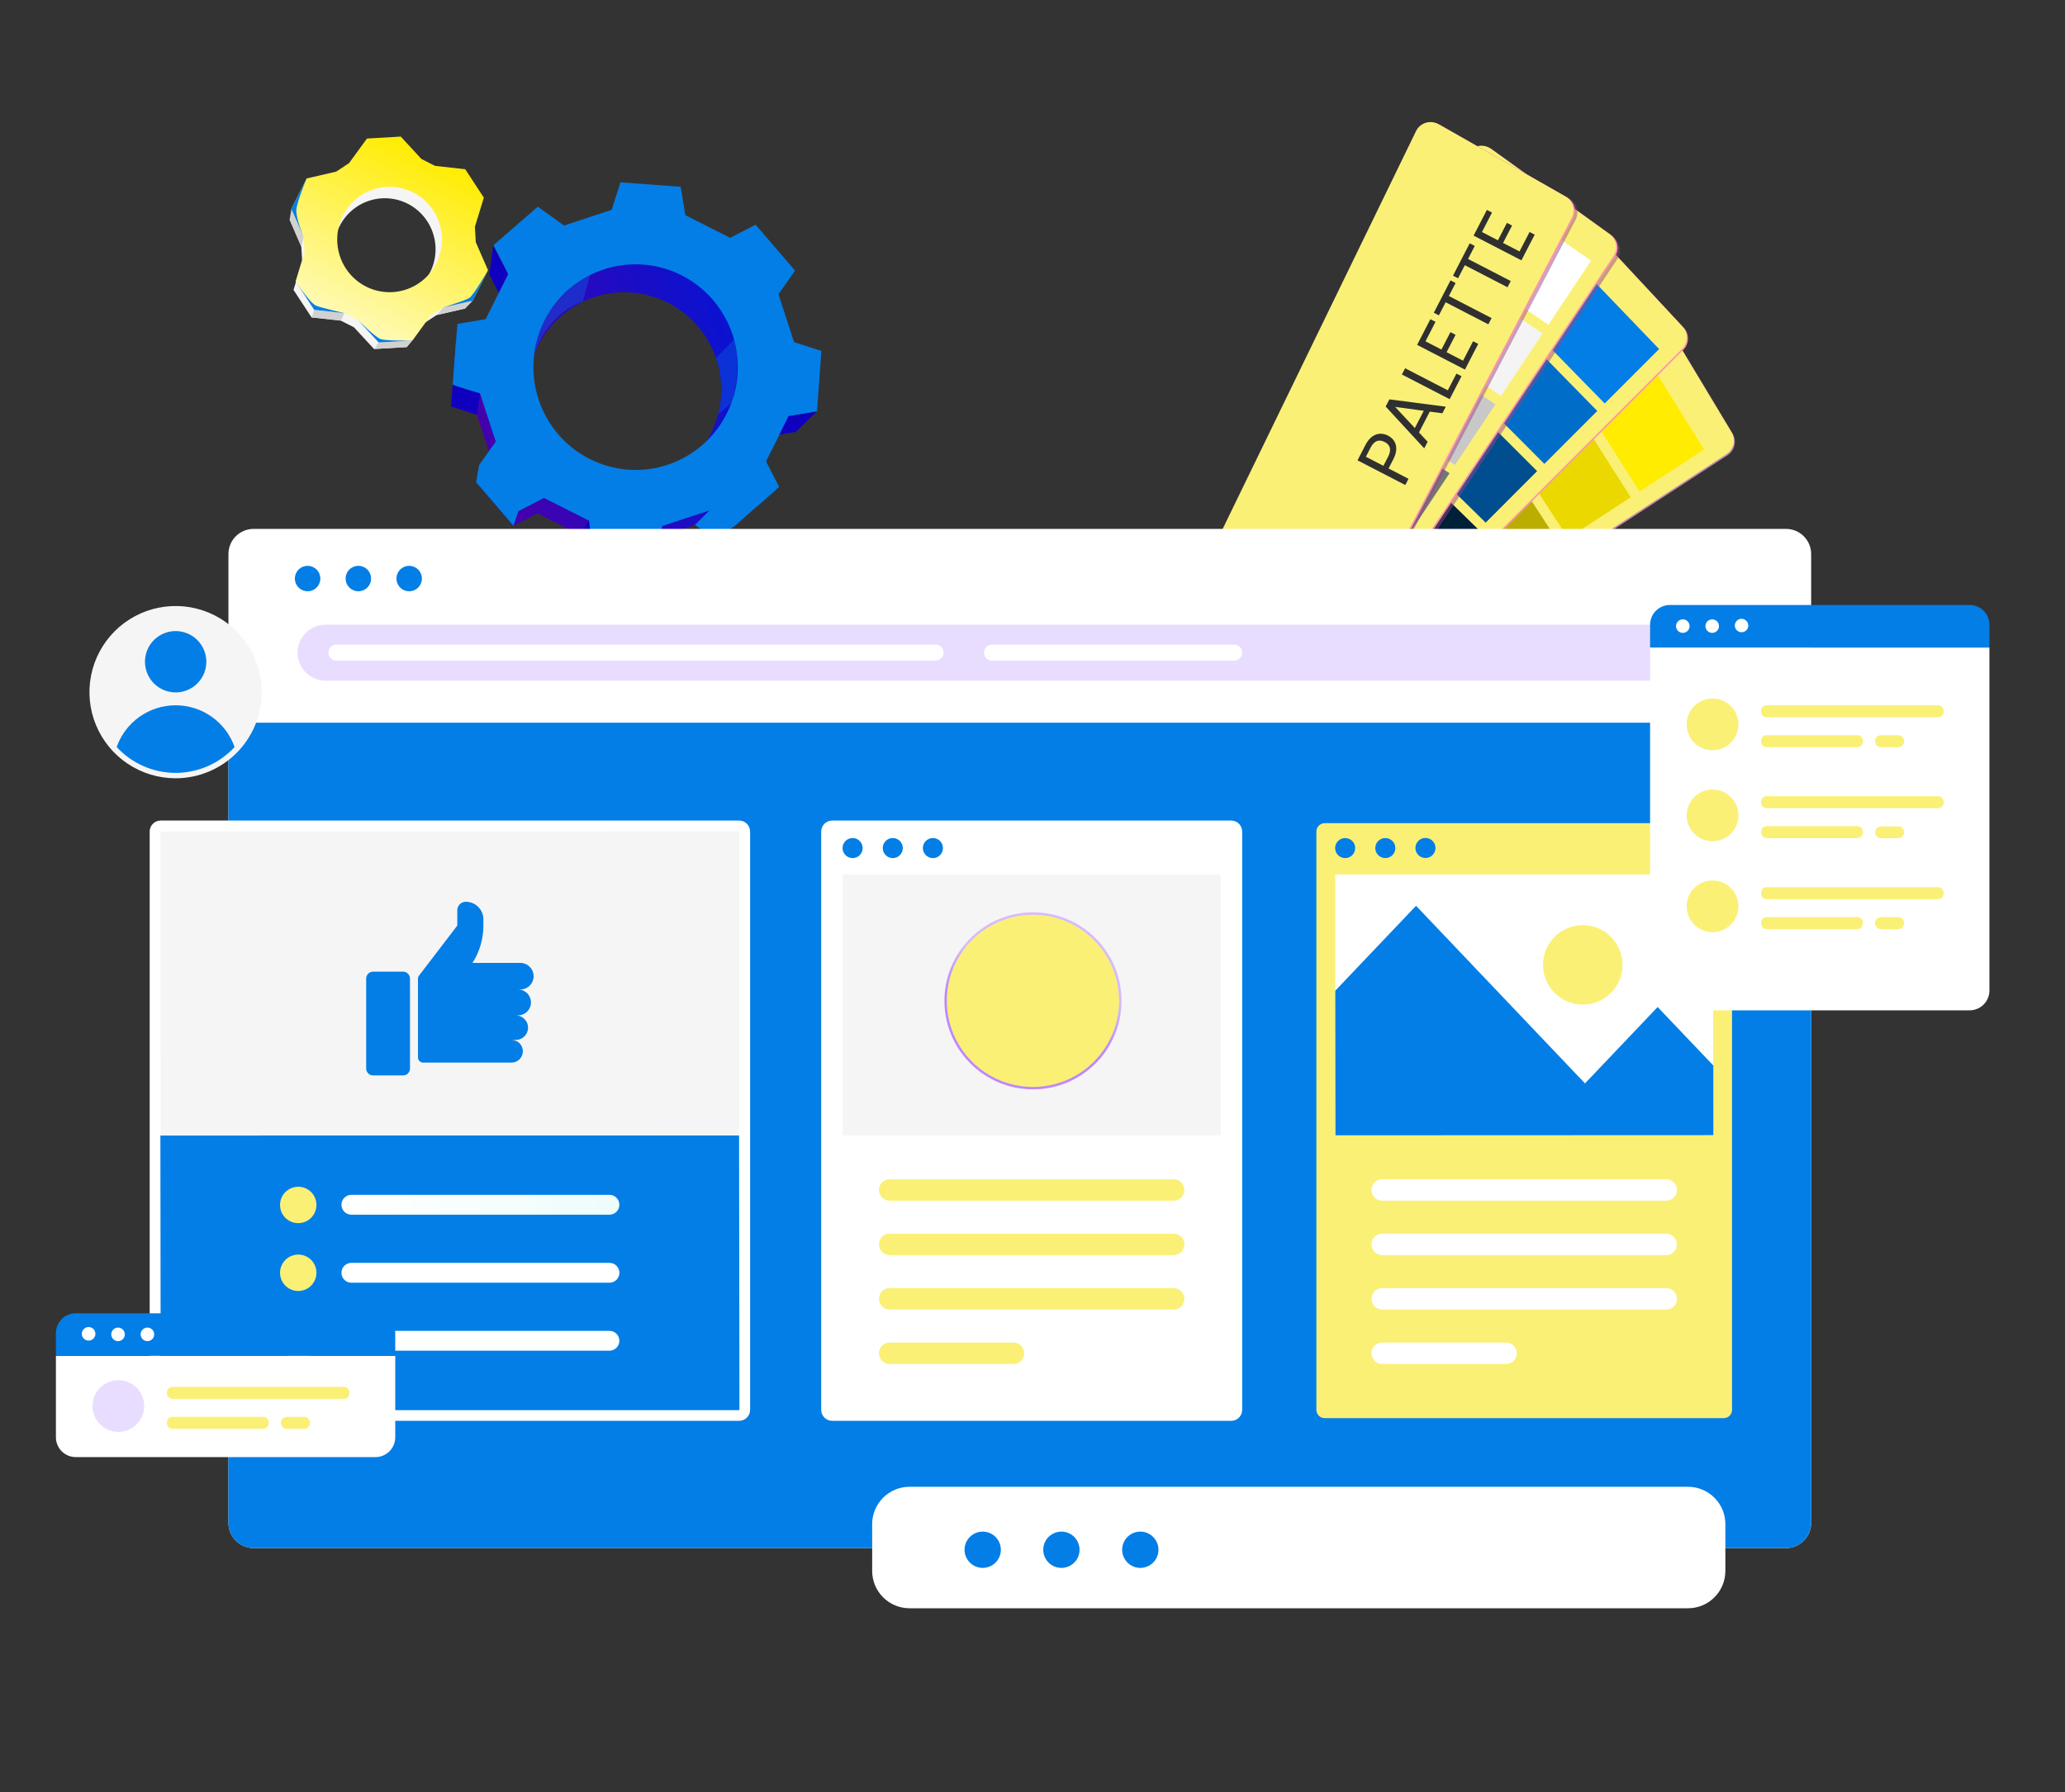 <svg width="303" height="263" viewBox="0 0 303 263" fill="none" xmlns="http://www.w3.org/2000/svg">
<rect x="0" y="0" width="303" height="263" fill="#333333" stroke="none"/>
<g clip-path="url(#clip0_59_2)">
<path fill-rule="evenodd" clip-rule="evenodd" d="M68.703 36.974L68.576 34.789L69.843 30.64L67.202 26.605L62.911 26.133L60.97 25.147L58.031 21.966L53.231 22.248L50.682 25.746L48.86 26.951L44.656 27.919L42.496 32.242L44.215 36.213L44.341 38.403L43.069 42.547L45.71 46.581L50 47.054L51.942 48.039L54.881 51.221L59.681 50.938L62.236 47.44L64.051 46.241L68.256 45.273L70.415 40.944L68.703 36.974ZM53.122 43.279C51.806 42.613 50.716 41.57 49.989 40.281C49.262 38.992 48.932 37.514 49.04 36.036C49.147 34.558 49.688 33.145 50.594 31.977C51.5 30.808 52.73 29.936 54.129 29.471C55.527 29.005 57.031 28.968 58.451 29.363C59.871 29.758 61.142 30.568 62.104 31.69C63.066 32.812 63.676 34.196 63.857 35.667C64.037 37.138 63.78 38.629 63.118 39.953C62.23 41.727 60.678 43.074 58.804 43.698C56.93 44.322 54.886 44.171 53.122 43.279Z" fill="#F5F5F5"/>
<path fill-rule="evenodd" clip-rule="evenodd" d="M69.814 35.55L69.682 33.291L70.994 29.009L68.267 24.836L63.839 24.346L61.835 23.331L58.804 20.046L53.844 20.335L51.209 23.948L49.336 25.187L44.994 26.19L42.76 30.651L44.553 34.755L44.684 37.008L43.373 41.296L46.099 45.469L50.527 45.959L52.532 46.973L55.562 50.258L60.523 49.97L63.158 46.356L65.037 45.117L69.373 44.114L71.607 39.654L69.814 35.55ZM53.729 42.068C52.369 41.385 51.241 40.31 50.488 38.981C49.734 37.652 49.39 36.128 49.497 34.602C49.605 33.076 50.16 31.616 51.092 30.408C52.024 29.199 53.292 28.296 54.734 27.812C56.177 27.328 57.73 27.286 59.196 27.69C60.663 28.094 61.977 28.927 62.973 30.083C63.969 31.239 64.602 32.666 64.792 34.184C64.982 35.702 64.72 37.242 64.04 38.61C63.128 40.444 61.53 41.839 59.596 42.487C57.663 43.136 55.552 42.985 53.729 42.068Z" fill="url(#paint0_linear_59_2)"/>
<path fill-rule="evenodd" clip-rule="evenodd" d="M42.496 32.23L42.76 30.651L44.553 34.755L44.232 36.201L42.496 32.23Z" fill="#D1D1D1"/>
<path fill-rule="evenodd" clip-rule="evenodd" d="M45.727 46.581L46.099 45.469L50.527 45.959L50.017 47.059L45.727 46.581Z" fill="#D1D1D1"/>
<path fill-rule="evenodd" clip-rule="evenodd" d="M68.273 45.273L69.379 44.114L65.037 45.117L64.069 46.241L68.273 45.273Z" fill="#D1D1D1"/>
<path fill-rule="evenodd" clip-rule="evenodd" d="M59.698 50.938L60.523 49.97L55.568 50.258L54.898 51.221L59.698 50.938Z" fill="#D1D1D1"/>
<g style="mix-blend-mode:soft-light">
<path fill-rule="evenodd" clip-rule="evenodd" d="M50.527 45.959C50.527 45.959 47.314 45.221 46.397 44.87C45.481 44.518 43.373 41.296 43.373 41.296L46.099 45.469L50.527 45.959Z" fill="#037EE6"/>
</g>
<g style="mix-blend-mode:soft-light">
<path fill-rule="evenodd" clip-rule="evenodd" d="M52.532 46.973L55.562 50.258L60.523 49.97C60.523 49.97 56.731 50.062 55.877 49.774C55.024 49.486 52.532 46.973 52.532 46.973Z" fill="#037EE6"/>
</g>
<g style="mix-blend-mode:soft-light">
<path fill-rule="evenodd" clip-rule="evenodd" d="M69.373 44.114L71.607 39.654C71.607 39.654 69.533 43.261 68.914 43.688C68.296 44.114 65.037 45.123 65.037 45.123L69.373 44.114Z" fill="#037EE6"/>
</g>
<g style="mix-blend-mode:soft-light">
<path fill-rule="evenodd" clip-rule="evenodd" d="M44.553 34.755L42.76 30.651L44.994 26.19C44.994 26.19 43.579 29.562 43.482 30.801C43.384 32.04 44.553 34.755 44.553 34.755Z" fill="#037EE6"/>
</g>
<path fill-rule="evenodd" clip-rule="evenodd" d="M112.872 64.021L116.79 63.364L117.403 54.944L113.623 53.722L111.434 47.059L113.726 43.809L108.244 37.417L104.704 39.244L98.477 36.092L97.824 32.144L89.456 31.527L88.241 35.337L81.619 37.538L77.971 34.916L71.801 40.276L73.852 44.31L70.719 50.581L66.801 51.238L66.182 59.658L69.968 60.88L72.157 67.543L69.865 70.793L75.347 77.185L78.881 75.358L85.114 78.51L85.767 82.453L94.135 83.069L95.35 79.266L101.989 77.041L105.219 79.346L111.572 73.831L109.733 70.309L112.872 64.021ZM85.234 69.963C82.724 68.692 80.645 66.701 79.26 64.242C77.875 61.782 77.246 58.964 77.453 56.145C77.66 53.325 78.693 50.631 80.421 48.402C82.15 46.173 84.497 44.511 87.165 43.624C89.832 42.737 92.702 42.666 95.41 43.42C98.118 44.175 100.542 45.72 102.378 47.861C104.213 50.001 105.376 52.642 105.719 55.447C106.063 58.253 105.572 61.099 104.309 63.624C103.47 65.3 102.312 66.795 100.899 68.021C99.487 69.247 97.848 70.181 96.077 70.77C94.305 71.359 92.436 71.591 90.576 71.452C88.715 71.314 86.9 70.808 85.234 69.963Z" fill="url(#paint1_linear_59_2)"/>
<path fill-rule="evenodd" clip-rule="evenodd" d="M115.736 61.088L119.878 60.396L120.525 51.509L116.515 50.212L114.224 43.181L116.664 39.723L110.873 32.98L107.138 34.904L100.562 31.579L99.875 27.412L91.042 26.761L89.753 30.795L82.765 33.1L78.916 30.334L72.403 35.988L74.562 40.23L71.257 46.846L67.122 47.538L66.44 56.477L70.45 57.774L72.741 64.805L70.301 68.263L76.086 75.006L79.821 73.081L86.397 76.407L87.084 80.574L95.923 81.225L97.206 77.191L104.194 74.885L107.631 77.341L114.316 71.462L112.402 67.704L115.736 61.088ZM86.523 67.358C83.874 66.017 81.679 63.916 80.217 61.319C78.755 58.724 78.09 55.75 78.308 52.774C78.525 49.798 79.615 46.954 81.439 44.601C83.262 42.248 85.739 40.492 88.554 39.555C91.37 38.617 94.398 38.541 97.257 39.336C100.116 40.131 102.676 41.76 104.614 44.019C106.552 46.277 107.781 49.063 108.146 52.024C108.511 54.986 107.995 57.989 106.663 60.655C105.779 62.427 104.556 64.006 103.065 65.302C101.575 66.598 99.844 67.585 97.974 68.207C96.103 68.83 94.129 69.076 92.164 68.93C90.199 68.784 88.282 68.25 86.523 67.358Z" fill="#037EE6"/>
<path fill-rule="evenodd" clip-rule="evenodd" d="M116.784 63.364L119.849 60.39L115.708 61.082L114.367 63.768L116.784 63.364Z" fill="#0F00C0"/>
<path fill-rule="evenodd" clip-rule="evenodd" d="M95.928 81.173L94.13 83.046L85.761 82.43L87.09 80.522L95.928 81.173Z" fill="#037EE6"/>
<path fill-rule="evenodd" clip-rule="evenodd" d="M76.092 74.955L75.341 77.162L69.86 70.77L70.306 68.211L76.092 74.955Z" fill="#037EE6"/>
<path fill-rule="evenodd" clip-rule="evenodd" d="M85.108 78.487L86.403 76.355L87.09 80.522L85.761 82.43L85.108 78.487Z" fill="#0F00C0"/>
<path fill-rule="evenodd" clip-rule="evenodd" d="M69.98 60.857L70.432 57.745L66.44 56.448L66.199 59.635L69.98 60.857Z" fill="#0F00C0"/>
<path fill-rule="evenodd" clip-rule="evenodd" d="M73.182 42.956L74.528 40.253L72.369 36.011L71.813 40.276L73.182 42.956Z" fill="#0F00C0"/>
<path fill-rule="evenodd" clip-rule="evenodd" d="M101.966 77.041L104.2 74.828L107.614 77.283L105.196 79.363L101.966 77.041Z" fill="#037EE6"/>
<g style="mix-blend-mode:multiply" opacity="0.3">
<path fill-rule="evenodd" clip-rule="evenodd" d="M105.048 52.546L107.717 49.826C107.717 49.826 109.046 53.618 107.31 59.197L105.357 60.834C106.133 58.109 106.024 55.205 105.048 52.546Z" fill="#037EE6"/>
</g>
<g style="mix-blend-mode:multiply" opacity="0.3">
<path fill-rule="evenodd" clip-rule="evenodd" d="M85.503 44.293L86.597 40.362C86.597 40.362 79.448 43.688 78.389 51.97C80.674 45.446 85.503 44.293 85.503 44.293Z" fill="#037EE6"/>
</g>
<g style="mix-blend-mode:soft-light">
<path fill-rule="evenodd" clip-rule="evenodd" d="M86.403 76.355C86.403 76.355 86.975 79.369 87.938 79.813C88.9 80.257 95.928 81.185 95.928 81.185L87.096 80.522L86.403 76.355Z" fill="#037EE6"/>
</g>
<g style="mix-blend-mode:soft-light">
<path fill-rule="evenodd" clip-rule="evenodd" d="M79.827 73.03L76.092 74.955L70.306 68.211C70.306 68.211 75.072 73.398 76.235 73.837C77.398 74.275 79.827 73.03 79.827 73.03Z" fill="#037EE6"/>
</g>
<g style="mix-blend-mode:soft-light">
<path fill-rule="evenodd" clip-rule="evenodd" d="M67.087 47.561L66.44 56.477L70.45 57.774C70.45 57.774 67.62 56.909 67.082 56.045C66.543 55.18 67.087 47.561 67.087 47.561Z" fill="#037EE6"/>
</g>
<g style="mix-blend-mode:soft-light">
<path fill-rule="evenodd" clip-rule="evenodd" d="M104.2 74.828L107.637 77.283L114.316 71.462C114.316 71.462 108.782 76.695 107.568 76.534C106.354 76.372 104.2 74.828 104.2 74.828Z" fill="#037EE6"/>
</g>
</g>
<path fill-rule="evenodd" clip-rule="evenodd" d="M239.793 44.525L173.456 90.059C173.197 90.239 172.977 90.469 172.809 90.735C172.64 91.001 172.527 91.298 172.475 91.608C172.422 91.919 172.433 92.237 172.506 92.543C172.578 92.85 172.711 93.138 172.897 93.393L184.447 109.145C184.802 109.632 185.331 109.964 185.924 110.072C186.517 110.18 187.129 110.055 187.633 109.724L253.487 66.812C253.998 66.478 254.359 65.959 254.495 65.364C254.632 64.769 254.533 64.144 254.219 63.621L243.157 45.226C242.989 44.952 242.767 44.714 242.503 44.529C242.24 44.343 241.942 44.214 241.627 44.148C241.312 44.083 240.986 44.082 240.671 44.147C240.356 44.212 240.057 44.34 239.793 44.525ZM177.485 93.621C177.249 93.777 176.972 93.859 176.689 93.856C176.407 93.854 176.131 93.768 175.897 93.609C175.663 93.45 175.482 93.226 175.376 92.963C175.27 92.701 175.245 92.414 175.302 92.137C175.36 91.86 175.499 91.607 175.701 91.409C175.903 91.211 176.159 91.078 176.437 91.025C176.714 90.973 177.002 91.005 177.262 91.116C177.521 91.227 177.743 91.413 177.897 91.65C178.101 91.966 178.173 92.351 178.096 92.72C178.019 93.089 177.799 93.413 177.485 93.621Z" fill="url(#paint2_linear_59_2)"/>
<path fill-rule="evenodd" clip-rule="evenodd" d="M239.646 44.347L173.308 89.882C173.05 90.061 172.83 90.291 172.661 90.557C172.493 90.824 172.38 91.121 172.328 91.431C172.276 91.742 172.287 92.06 172.361 92.367C172.434 92.673 172.568 92.961 172.755 93.215L184.299 108.967C184.655 109.453 185.184 109.785 185.776 109.893C186.369 110.002 186.98 109.88 187.485 109.552L253.34 66.639C253.852 66.306 254.214 65.787 254.35 65.192C254.487 64.597 254.387 63.972 254.072 63.448L243.01 45.054C242.842 44.779 242.62 44.541 242.357 44.355C242.094 44.169 241.796 44.039 241.481 43.973C241.165 43.907 240.84 43.906 240.524 43.97C240.209 44.035 239.91 44.163 239.646 44.347ZM177.338 93.444C177.101 93.598 176.824 93.678 176.542 93.675C176.26 93.672 175.985 93.585 175.752 93.425C175.519 93.266 175.338 93.041 175.233 92.778C175.128 92.516 175.103 92.229 175.162 91.953C175.22 91.677 175.359 91.424 175.561 91.226C175.762 91.029 176.018 90.896 176.296 90.844C176.573 90.792 176.86 90.823 177.12 90.934C177.379 91.045 177.6 91.231 177.755 91.467C177.96 91.785 178.032 92.171 177.954 92.541C177.876 92.912 177.654 93.236 177.338 93.444Z" fill="#FAF076"/>
<path fill-rule="evenodd" clip-rule="evenodd" d="M199.081 99.18L190.819 104.562L179.655 88.748L187.922 83.093L199.081 99.18Z" fill="#598800"/>
<path fill-rule="evenodd" clip-rule="evenodd" d="M208.736 92.89L200.25 98.418L189.091 82.295L197.582 76.482L208.736 92.89Z" fill="#5E9339"/>
<path fill-rule="evenodd" clip-rule="evenodd" d="M218.645 86.431L209.93 92.112L198.776 75.664L207.501 69.693L218.645 86.431Z" fill="#97B368"/>
<path fill-rule="evenodd" clip-rule="evenodd" d="M228.822 79.8L219.869 85.634L208.726 68.855L217.694 62.717L228.822 79.8Z" fill="#BCAE00"/>
<path fill-rule="evenodd" clip-rule="evenodd" d="M239.28 72.981L230.083 78.977L218.954 61.853L228.177 55.541L239.28 72.981Z" fill="#EAD800"/>
<path fill-rule="evenodd" clip-rule="evenodd" d="M250.037 65.974L240.576 72.137L229.473 54.652L238.96 48.163L250.037 65.974Z" fill="#FFEC00"/>
<path fill-rule="evenodd" clip-rule="evenodd" d="M228.98 32.366L173.496 90.644C173.281 90.874 173.114 91.145 173.005 91.44C172.896 91.736 172.847 92.05 172.86 92.364C172.874 92.679 172.95 92.988 173.085 93.273C173.219 93.558 173.409 93.813 173.644 94.023L188.202 107.057C188.652 107.458 189.238 107.672 189.841 107.655C190.444 107.638 191.017 107.391 191.444 106.965L246.988 51.355C247.421 50.923 247.668 50.34 247.679 49.73C247.689 49.119 247.462 48.528 247.044 48.082L232.42 32.376C232.2 32.14 231.934 31.952 231.639 31.823C231.343 31.694 231.025 31.627 230.702 31.625C230.38 31.625 230.061 31.69 229.764 31.817C229.468 31.944 229.201 32.131 228.98 32.366ZM178.166 93.291C177.966 93.489 177.711 93.623 177.435 93.677C177.158 93.73 176.872 93.701 176.612 93.592C176.353 93.484 176.131 93.301 175.975 93.066C175.819 92.832 175.735 92.557 175.735 92.275C175.735 91.993 175.819 91.718 175.975 91.484C176.131 91.249 176.353 91.066 176.612 90.958C176.872 90.849 177.158 90.82 177.435 90.873C177.711 90.927 177.966 91.061 178.166 91.259C178.301 91.391 178.409 91.549 178.483 91.723C178.557 91.897 178.595 92.084 178.596 92.273C178.597 92.462 178.561 92.649 178.488 92.824C178.416 92.999 178.31 93.158 178.176 93.291H178.166Z" fill="url(#paint3_linear_59_2)"/>
<path fill-rule="evenodd" clip-rule="evenodd" d="M228.797 32.208L173.319 90.496C173.103 90.725 172.935 90.995 172.825 91.29C172.715 91.585 172.665 91.899 172.678 92.213C172.692 92.528 172.768 92.836 172.902 93.121C173.036 93.406 173.226 93.66 173.461 93.87L188.024 106.904C188.472 107.307 189.058 107.523 189.661 107.506C190.263 107.489 190.836 107.241 191.261 106.813L246.811 51.212C247.241 50.779 247.487 50.195 247.497 49.585C247.508 48.974 247.282 48.383 246.867 47.935L232.237 32.208C232.017 31.973 231.75 31.785 231.454 31.657C231.159 31.529 230.84 31.463 230.517 31.463C230.195 31.463 229.876 31.529 229.58 31.657C229.284 31.785 229.018 31.973 228.797 32.208ZM177.983 93.133C177.783 93.33 177.53 93.462 177.254 93.515C176.979 93.567 176.695 93.537 176.436 93.429C176.178 93.32 175.958 93.138 175.803 92.905C175.648 92.671 175.565 92.397 175.565 92.117C175.565 91.837 175.648 91.563 175.803 91.33C175.958 91.097 176.178 90.914 176.436 90.806C176.695 90.697 176.979 90.667 177.254 90.72C177.53 90.772 177.783 90.905 177.983 91.101C178.121 91.233 178.23 91.391 178.305 91.566C178.381 91.741 178.42 91.93 178.421 92.12C178.422 92.311 178.384 92.499 178.311 92.675C178.238 92.851 178.13 93.01 177.994 93.144L177.983 93.133Z" fill="#FAF076"/>
<path fill-rule="evenodd" clip-rule="evenodd" d="M200.458 94.257L193.486 101.238L179.294 88.073L186.21 80.832L200.458 94.257Z" fill="#005D88"/>
<path fill-rule="evenodd" clip-rule="evenodd" d="M208.599 86.106L201.444 93.271L187.191 79.805L194.289 72.366L208.599 86.106Z" fill="#005AD9"/>
<path fill-rule="evenodd" clip-rule="evenodd" d="M216.957 77.742L209.61 85.1L195.29 71.314L202.592 63.672L216.957 77.742Z" fill="#001F39"/>
<path fill-rule="evenodd" clip-rule="evenodd" d="M225.545 69.144L217.994 76.705L203.619 62.594L211.119 54.733L225.545 69.144Z" fill="#004E8F"/>
<path fill-rule="evenodd" clip-rule="evenodd" d="M234.366 60.313L226.607 68.082L212.181 53.626L219.894 45.546L234.366 60.313Z" fill="#006DC9"/>
<path fill-rule="evenodd" clip-rule="evenodd" d="M243.442 51.228L235.459 59.216L220.982 44.409L228.914 36.096L243.442 51.228Z" fill="#037EE6"/>
<g style="mix-blend-mode:multiply" opacity="0.5">
<path fill-rule="evenodd" clip-rule="evenodd" d="M215.911 22.955L172.958 90.995C172.792 91.262 172.681 91.56 172.631 91.871C172.582 92.182 172.595 92.5 172.671 92.806C172.746 93.112 172.882 93.4 173.07 93.652C173.258 93.905 173.494 94.117 173.766 94.277L190.605 104.206C191.126 104.511 191.743 104.606 192.33 104.471C192.918 104.336 193.431 103.981 193.766 103.479L237.303 38.041C237.642 37.533 237.769 36.913 237.659 36.312C237.549 35.711 237.21 35.176 236.714 34.82L219.285 22.289C219.023 22.101 218.725 21.969 218.41 21.901C218.095 21.832 217.77 21.829 217.454 21.892C217.137 21.954 216.837 22.08 216.572 22.263C216.307 22.446 216.082 22.682 215.911 22.955ZM178.07 92.677C177.913 92.912 177.691 93.096 177.43 93.205C177.169 93.314 176.882 93.343 176.605 93.288C176.327 93.234 176.072 93.098 175.872 92.899C175.672 92.699 175.536 92.445 175.48 92.168C175.424 91.891 175.452 91.603 175.56 91.342C175.668 91.081 175.851 90.858 176.086 90.7C176.321 90.543 176.597 90.459 176.88 90.459C177.162 90.459 177.438 90.543 177.673 90.7C177.988 90.91 178.206 91.236 178.28 91.606C178.354 91.977 178.279 92.362 178.07 92.677Z" fill="#914881"/>
</g>
<path fill-rule="evenodd" clip-rule="evenodd" d="M215.565 22.599L172.617 90.644C172.45 90.911 172.338 91.208 172.288 91.519C172.238 91.831 172.251 92.148 172.326 92.454C172.401 92.76 172.536 93.048 172.724 93.301C172.912 93.554 173.149 93.766 173.42 93.926L190.26 103.855C190.78 104.16 191.397 104.255 191.985 104.12C192.572 103.985 193.086 103.63 193.42 103.129L236.958 37.685C237.296 37.178 237.423 36.558 237.313 35.958C237.203 35.358 236.864 34.824 236.368 34.469L218.939 21.938C218.678 21.75 218.38 21.617 218.066 21.549C217.751 21.48 217.425 21.476 217.109 21.538C216.793 21.6 216.493 21.726 216.227 21.909C215.962 22.091 215.736 22.326 215.565 22.599ZM177.734 92.32C177.578 92.556 177.355 92.74 177.095 92.849C176.834 92.957 176.547 92.987 176.269 92.932C175.992 92.877 175.737 92.742 175.537 92.543C175.337 92.343 175.2 92.089 175.145 91.812C175.089 91.535 175.117 91.247 175.225 90.986C175.333 90.725 175.516 90.501 175.75 90.344C175.985 90.187 176.261 90.103 176.544 90.103C176.827 90.103 177.103 90.187 177.338 90.344C177.652 90.554 177.87 90.88 177.945 91.25C178.019 91.621 177.943 92.006 177.734 92.32Z" fill="url(#paint4_linear_59_2)"/>
<path fill-rule="evenodd" clip-rule="evenodd" d="M215.362 22.492L172.409 90.532C172.243 90.799 172.132 91.097 172.082 91.409C172.033 91.72 172.047 92.037 172.122 92.343C172.197 92.649 172.333 92.937 172.521 93.189C172.709 93.442 172.946 93.655 173.217 93.814L190.052 103.738C190.571 104.045 191.189 104.14 191.777 104.005C192.365 103.87 192.878 103.514 193.212 103.012L236.749 37.574C237.089 37.067 237.218 36.447 237.109 35.847C237 35.247 236.661 34.712 236.165 34.357L218.736 21.827C218.474 21.639 218.177 21.506 217.862 21.438C217.547 21.37 217.221 21.366 216.905 21.429C216.589 21.491 216.289 21.618 216.023 21.801C215.758 21.984 215.533 22.219 215.362 22.492ZM177.516 92.214C177.36 92.449 177.137 92.633 176.876 92.742C176.615 92.851 176.328 92.88 176.051 92.825C175.773 92.771 175.519 92.635 175.318 92.436C175.118 92.237 174.982 91.982 174.926 91.705C174.87 91.428 174.898 91.141 175.006 90.879C175.114 90.618 175.297 90.395 175.532 90.238C175.767 90.081 176.043 89.996 176.326 89.996C176.608 89.996 176.884 90.08 177.119 90.237C177.434 90.447 177.652 90.773 177.726 91.144C177.8 91.514 177.725 91.899 177.516 92.214Z" fill="#FAF076"/>
<path fill-rule="evenodd" clip-rule="evenodd" d="M199.762 88.891L194.3 97.102L177.795 86.985L183.151 78.525L199.762 88.891Z" fill="#88005B"/>
<path fill-rule="evenodd" clip-rule="evenodd" d="M206.144 79.297L200.535 87.732L183.908 77.325L189.411 68.636L206.144 79.297Z" fill="#D9005B"/>
<path fill-rule="evenodd" clip-rule="evenodd" d="M212.694 69.454L206.932 78.113L190.189 67.412L195.844 58.479L212.694 69.454Z" fill="#767676"/>
<path fill-rule="evenodd" clip-rule="evenodd" d="M219.422 59.337L213.502 68.235L196.637 57.224L202.45 48.041L219.422 59.337Z" fill="#C8C8C8"/>
<path fill-rule="evenodd" clip-rule="evenodd" d="M226.338 48.946L220.255 58.087L203.268 46.751L209.244 37.31L226.338 48.946Z" fill="#F4F4F4"/>
<path fill-rule="evenodd" clip-rule="evenodd" d="M233.452 38.255L227.196 47.656L210.087 35.984L216.236 26.273L233.452 38.255Z" fill="white"/>
<g style="mix-blend-mode:multiply" opacity="0.5">
<path fill-rule="evenodd" clip-rule="evenodd" d="M208.324 19.504L173.161 91.904C173.024 92.188 172.946 92.496 172.929 92.81C172.913 93.125 172.96 93.439 173.067 93.736C173.174 94.032 173.339 94.304 173.552 94.535C173.766 94.767 174.023 94.954 174.309 95.085L191.738 102.986C192.285 103.231 192.905 103.259 193.471 103.063C194.037 102.868 194.508 102.464 194.787 101.935L231.18 32.264C231.464 31.724 231.526 31.094 231.353 30.509C231.18 29.924 230.787 29.428 230.255 29.128L211.612 18.488C211.331 18.329 211.021 18.229 210.701 18.194C210.381 18.16 210.056 18.191 209.748 18.286C209.44 18.381 209.155 18.538 208.91 18.748C208.665 18.957 208.466 19.215 208.324 19.504ZM178.41 93.037C178.279 93.287 178.077 93.493 177.83 93.629C177.582 93.765 177.3 93.824 177.018 93.799C176.737 93.774 176.469 93.666 176.249 93.489C176.029 93.312 175.866 93.074 175.782 92.804C175.697 92.535 175.694 92.246 175.774 91.975C175.853 91.704 176.011 91.463 176.228 91.282C176.444 91.1 176.71 90.987 176.991 90.957C177.272 90.927 177.555 90.98 177.805 91.111C178.141 91.287 178.393 91.588 178.506 91.949C178.62 92.31 178.585 92.701 178.41 93.037Z" fill="#914881"/>
</g>
<path fill-rule="evenodd" clip-rule="evenodd" d="M207.974 19.342L172.805 91.721C172.668 92.004 172.589 92.313 172.572 92.627C172.556 92.942 172.602 93.257 172.709 93.553C172.816 93.85 172.982 94.122 173.195 94.353C173.409 94.585 173.667 94.771 173.954 94.902L191.378 102.809C191.925 103.05 192.544 103.076 193.11 102.88C193.676 102.684 194.146 102.281 194.427 101.752L230.819 32.086C231.101 31.544 231.161 30.915 230.989 30.33C230.817 29.744 230.424 29.248 229.895 28.946L211.271 18.326C210.991 18.164 210.68 18.062 210.358 18.026C210.036 17.99 209.711 18.021 209.401 18.116C209.092 18.211 208.805 18.369 208.56 18.58C208.314 18.791 208.115 19.05 207.974 19.342ZM178.059 92.854C177.929 93.103 177.727 93.307 177.48 93.441C177.233 93.576 176.952 93.634 176.672 93.609C176.392 93.583 176.126 93.476 175.908 93.299C175.689 93.123 175.527 92.886 175.443 92.618C175.359 92.35 175.356 92.063 175.435 91.793C175.513 91.523 175.67 91.283 175.885 91.102C176.101 90.921 176.364 90.808 176.644 90.777C176.923 90.746 177.205 90.799 177.455 90.928C177.621 91.014 177.769 91.133 177.89 91.277C178.011 91.42 178.102 91.586 178.158 91.765C178.214 91.944 178.234 92.133 178.217 92.32C178.2 92.506 178.147 92.688 178.059 92.854Z" fill="url(#paint5_linear_59_2)"/>
<path fill-rule="evenodd" clip-rule="evenodd" d="M207.775 19.24L172.602 91.619C172.466 91.903 172.387 92.21 172.371 92.525C172.355 92.839 172.402 93.153 172.509 93.449C172.616 93.745 172.781 94.016 172.994 94.247C173.207 94.478 173.464 94.665 173.751 94.795L191.18 102.702C191.727 102.946 192.347 102.973 192.913 102.777C193.48 102.58 193.95 102.176 194.228 101.645L230.621 31.979C230.904 31.438 230.965 30.808 230.793 30.223C230.62 29.637 230.227 29.141 229.696 28.839L211.048 18.219C210.768 18.061 210.459 17.962 210.14 17.928C209.82 17.895 209.497 17.926 209.191 18.022C208.884 18.118 208.601 18.275 208.357 18.485C208.114 18.694 207.916 18.951 207.775 19.24ZM177.861 92.748C177.731 92.999 177.53 93.205 177.282 93.342C177.034 93.478 176.752 93.538 176.47 93.514C176.188 93.489 175.92 93.382 175.7 93.205C175.479 93.028 175.316 92.79 175.231 92.52C175.146 92.25 175.143 91.961 175.223 91.69C175.302 91.419 175.461 91.177 175.677 90.996C175.894 90.814 176.16 90.701 176.441 90.671C176.723 90.641 177.006 90.695 177.257 90.827C177.591 91.002 177.842 91.302 177.955 91.662C178.069 92.022 178.035 92.412 177.861 92.748Z" fill="#FAF076"/>
<path fill-rule="evenodd" clip-rule="evenodd" d="M174.416 90.954C174.192 91.385 174.1 91.874 174.154 92.357C174.207 92.841 174.402 93.297 174.715 93.67C175.027 94.042 175.444 94.314 175.911 94.45C176.377 94.586 176.874 94.58 177.338 94.434C177.802 94.287 178.212 94.007 178.516 93.628C178.821 93.248 179.006 92.787 179.048 92.303C179.091 91.818 178.988 91.332 178.755 90.906C178.521 90.479 178.166 90.132 177.734 89.907C177.448 89.757 177.135 89.665 176.813 89.637C176.49 89.608 176.166 89.644 175.858 89.741C175.549 89.838 175.263 89.995 175.016 90.204C174.768 90.412 174.565 90.667 174.416 90.954ZM177.734 92.676C177.617 92.895 177.437 93.074 177.218 93.191C176.998 93.308 176.749 93.357 176.502 93.332C176.255 93.307 176.021 93.209 175.829 93.051C175.638 92.892 175.497 92.681 175.426 92.443C175.355 92.205 175.356 91.951 175.429 91.714C175.502 91.476 175.644 91.266 175.837 91.109C176.029 90.952 176.264 90.856 176.512 90.833C176.759 90.81 177.008 90.861 177.226 90.979C177.517 91.138 177.734 91.406 177.829 91.724C177.924 92.041 177.89 92.384 177.734 92.676Z" fill="url(#paint6_linear_59_2)"/>
<path fill-rule="evenodd" clip-rule="evenodd" d="M175.331 91.431C175.201 91.682 175.148 91.966 175.179 92.246C175.21 92.527 175.324 92.792 175.506 93.008C175.688 93.224 175.929 93.381 176.201 93.46C176.472 93.539 176.76 93.535 177.029 93.45C177.299 93.365 177.536 93.202 177.713 92.981C177.889 92.761 177.997 92.493 178.021 92.212C178.045 91.93 177.986 91.648 177.85 91.401C177.714 91.153 177.507 90.952 177.257 90.822C177.09 90.735 176.908 90.682 176.721 90.666C176.535 90.65 176.346 90.671 176.167 90.728C175.989 90.784 175.823 90.875 175.679 90.996C175.536 91.117 175.417 91.265 175.331 91.431ZM177.734 92.676C177.617 92.895 177.437 93.074 177.218 93.191C176.998 93.308 176.749 93.357 176.502 93.332C176.255 93.306 176.021 93.209 175.829 93.05C175.638 92.892 175.497 92.681 175.426 92.443C175.355 92.205 175.356 91.951 175.429 91.714C175.502 91.476 175.644 91.266 175.837 91.109C176.029 90.952 176.264 90.856 176.512 90.833C176.759 90.81 177.008 90.861 177.226 90.979C177.517 91.138 177.734 91.406 177.829 91.723C177.924 92.041 177.89 92.383 177.734 92.676Z" fill="url(#paint7_linear_59_2)"/>
<path d="M202.99 68.366L200.416 67.036L201.112 65.688C201.653 64.642 202.364 64.45 203.179 64.871C203.963 65.276 204.227 65.973 203.687 67.019L202.99 68.366ZM203.662 63.935C202.516 63.343 201.211 63.649 200.358 65.299L199.189 67.561L206.198 71.183L206.671 70.269L203.744 68.756L204.441 67.409C205.34 65.669 204.728 64.486 203.662 63.935ZM211.64 60.654L212.139 59.689L203.866 58.611L203.32 59.667L208.979 65.803L209.478 64.837L208.21 63.469L209.79 60.412L211.64 60.654ZM208.911 60.289L207.601 62.823L204.716 59.726L208.911 60.289ZM205.701 54.962L212.71 58.585L214.451 55.216L213.706 54.831L212.438 57.285L206.174 54.047L205.701 54.962ZM209.883 46.846L207.934 50.616L214.953 54.244L216.902 50.473L216.148 50.084L214.672 52.939L212.258 51.692L213.578 49.138L212.824 48.748L211.504 51.302L209.161 50.091L210.637 47.235L209.883 46.846ZM211.129 46.283L212.122 44.363L218.387 47.6L218.86 46.685L212.595 43.447L213.582 41.537L212.838 41.152L210.385 45.899L211.129 46.283ZM213.941 40.843L214.934 38.922L221.199 42.16L221.671 41.245L215.407 38.007L216.394 36.097L215.65 35.712L213.197 40.458L213.941 40.843ZM218.171 30.81L216.222 34.581L223.241 38.208L225.19 34.437L224.436 34.048L222.96 36.903L220.547 35.656L221.867 33.102L221.112 32.712L219.792 35.266L217.449 34.055L218.925 31.199L218.171 30.81Z" fill="#303030"/>
<path d="M262.056 77.622H37.215C35.173 77.622 33.518 79.277 33.518 81.319V223.51C33.518 225.552 35.173 227.207 37.215 227.207H262.056C264.099 227.207 265.754 225.552 265.754 223.51V81.319C265.754 79.277 264.099 77.622 262.056 77.622Z" fill="white"/>
<path d="M33.51 106.063V223.509C33.51 223.996 33.606 224.477 33.792 224.926C33.979 225.375 34.252 225.783 34.596 226.127C34.94 226.47 35.349 226.742 35.798 226.928C36.248 227.113 36.729 227.208 37.215 227.207H262.049C263.03 227.207 263.971 226.818 264.666 226.124C265.361 225.431 265.752 224.491 265.754 223.509V106.063H33.51Z" fill="#037EE6"/>
<path d="M254.145 206.913V122.037C254.145 121.362 253.598 120.815 252.923 120.815H194.378C193.703 120.815 193.155 121.362 193.155 122.037V206.913C193.155 207.588 193.703 208.135 194.378 208.135H252.923C253.598 208.135 254.145 207.588 254.145 206.913Z" fill="#FAF076"/>
<path d="M244.488 176.224H202.821C202.402 176.224 202 176.058 201.704 175.762C201.408 175.465 201.241 175.064 201.241 174.645C201.243 174.227 201.411 173.828 201.707 173.533C202.003 173.239 202.403 173.073 202.821 173.073H244.488C244.905 173.073 245.304 173.239 245.599 173.534C245.894 173.828 246.059 174.228 246.059 174.645C246.059 175.062 245.894 175.463 245.599 175.759C245.305 176.055 244.905 176.222 244.488 176.224Z" fill="white"/>
<path d="M220.982 200.186H202.821C202.403 200.186 202.003 200.021 201.707 199.726C201.411 199.432 201.243 199.032 201.241 198.614C201.241 198.407 201.282 198.202 201.362 198.011C201.441 197.82 201.558 197.646 201.704 197.5C201.851 197.354 202.025 197.239 202.217 197.16C202.408 197.082 202.614 197.042 202.821 197.043H220.982C221.188 197.042 221.393 197.082 221.584 197.16C221.775 197.239 221.949 197.355 222.095 197.501C222.241 197.647 222.357 197.821 222.436 198.012C222.514 198.203 222.554 198.408 222.553 198.614C222.553 199.031 222.388 199.431 222.093 199.726C221.798 200.02 221.398 200.186 220.982 200.186Z" fill="white"/>
<path d="M244.488 184.211H202.821C202.403 184.211 202.003 184.046 201.707 183.752C201.411 183.457 201.243 183.057 201.241 182.64C201.241 182.221 201.408 181.819 201.704 181.523C202 181.227 202.402 181.061 202.821 181.061H244.488C244.905 181.063 245.305 181.23 245.599 181.526C245.894 181.822 246.059 182.222 246.059 182.64C246.059 183.057 245.894 183.456 245.599 183.751C245.304 184.046 244.905 184.211 244.488 184.211Z" fill="white"/>
<path d="M244.488 192.199H202.821C202.403 192.199 202.003 192.033 201.707 191.739C201.411 191.444 201.243 191.045 201.241 190.627C201.241 190.208 201.408 189.807 201.704 189.51C202 189.214 202.402 189.048 202.821 189.048H244.488C244.905 189.05 245.305 189.217 245.599 189.513C245.894 189.809 246.059 190.21 246.059 190.627C246.059 191.044 245.894 191.444 245.599 191.738C245.304 192.033 244.905 192.199 244.488 192.199Z" fill="white"/>
<path d="M197.377 125.94C198.19 125.94 198.85 125.28 198.85 124.467C198.85 123.653 198.19 122.994 197.377 122.994C196.563 122.994 195.904 123.653 195.904 124.467C195.904 125.28 196.563 125.94 197.377 125.94Z" fill="#037EE6"/>
<path d="M203.269 125.94C204.082 125.94 204.741 125.28 204.741 124.467C204.741 123.653 204.082 122.994 203.269 122.994C202.455 122.994 201.796 123.653 201.796 124.467C201.796 125.28 202.455 125.94 203.269 125.94Z" fill="#037EE6"/>
<path d="M210.633 124.452C210.633 124.743 210.547 125.028 210.385 125.27C210.223 125.512 209.993 125.701 209.724 125.812C209.455 125.924 209.159 125.953 208.873 125.896C208.587 125.839 208.325 125.699 208.119 125.493C207.913 125.287 207.773 125.025 207.716 124.739C207.659 124.453 207.688 124.157 207.8 123.888C207.911 123.619 208.1 123.389 208.342 123.227C208.584 123.065 208.869 122.979 209.16 122.979C209.551 122.979 209.926 123.134 210.202 123.41C210.478 123.686 210.633 124.061 210.633 124.452Z" fill="#037EE6"/>
<path d="M251.382 128.347H195.927V166.62H251.382V128.347Z" fill="white"/>
<path d="M232.568 159.005L231.657 158.048L207.778 132.94L195.927 145.399L195.95 166.628L251.404 166.605L251.397 156.378L243.227 147.798L232.568 159.005Z" fill="#037EE6"/>
<path d="M232.241 147.441C235.462 147.441 238.072 144.831 238.072 141.61C238.072 138.39 235.462 135.78 232.241 135.78C229.021 135.78 226.41 138.39 226.41 141.61C226.41 144.831 229.021 147.441 232.241 147.441Z" fill="#FAF076"/>
<path d="M251.511 99.898C253.779 99.898 255.618 98.059 255.618 95.791C255.618 93.522 253.779 91.683 251.511 91.683L47.761 91.683C45.493 91.683 43.654 93.522 43.654 95.791C43.654 98.059 45.493 99.898 47.761 99.898L251.511 99.898Z" fill="#E9DDFF"/>
<path d="M47.002 84.91C47.002 85.28 46.892 85.641 46.687 85.948C46.482 86.255 46.19 86.495 45.849 86.636C45.508 86.777 45.132 86.814 44.77 86.742C44.407 86.67 44.075 86.492 43.813 86.231C43.552 85.97 43.374 85.637 43.302 85.275C43.23 84.912 43.267 84.537 43.409 84.196C43.55 83.854 43.789 83.563 44.097 83.358C44.404 83.152 44.765 83.043 45.134 83.043C45.63 83.043 46.105 83.24 46.455 83.59C46.805 83.94 47.002 84.415 47.002 84.91Z" fill="#037EE6"/>
<path d="M54.45 84.91C54.45 85.28 54.34 85.641 54.135 85.948C53.93 86.255 53.638 86.495 53.297 86.636C52.956 86.777 52.58 86.814 52.218 86.742C51.856 86.67 51.523 86.492 51.262 86.231C51 85.97 50.822 85.637 50.751 85.275C50.678 84.912 50.715 84.537 50.857 84.196C50.998 83.854 51.237 83.563 51.545 83.358C51.852 83.152 52.213 83.043 52.582 83.043C53.078 83.043 53.553 83.24 53.903 83.59C54.253 83.94 54.45 84.415 54.45 84.91Z" fill="#037EE6"/>
<path d="M61.906 84.91C61.906 85.28 61.796 85.641 61.591 85.948C61.386 86.255 61.094 86.495 60.753 86.636C60.411 86.777 60.036 86.814 59.674 86.742C59.311 86.67 58.978 86.492 58.717 86.231C58.456 85.97 58.278 85.637 58.206 85.275C58.134 84.912 58.171 84.537 58.312 84.196C58.454 83.854 58.693 83.563 59 83.358C59.307 83.152 59.669 83.043 60.038 83.043C60.533 83.043 61.008 83.24 61.359 83.59C61.709 83.94 61.906 84.415 61.906 84.91Z" fill="#037EE6"/>
<path d="M137.283 96.952H49.348C49.194 96.952 49.042 96.922 48.901 96.863C48.759 96.804 48.63 96.718 48.521 96.609C48.413 96.501 48.327 96.372 48.268 96.23C48.209 96.088 48.179 95.936 48.179 95.783C48.179 95.629 48.209 95.477 48.268 95.335C48.327 95.194 48.413 95.065 48.521 94.956C48.63 94.847 48.759 94.761 48.901 94.703C49.042 94.644 49.194 94.614 49.348 94.614H137.283C137.593 94.614 137.891 94.737 138.11 94.956C138.329 95.175 138.452 95.473 138.452 95.783C138.452 96.093 138.329 96.39 138.11 96.609C137.891 96.829 137.593 96.952 137.283 96.952Z" fill="white"/>
<path d="M181.091 96.952H145.551C145.241 96.952 144.944 96.829 144.724 96.609C144.505 96.39 144.382 96.093 144.382 95.783C144.382 95.473 144.505 95.175 144.724 94.956C144.944 94.737 145.241 94.614 145.551 94.614H181.091C181.401 94.614 181.699 94.737 181.918 94.956C182.137 95.175 182.26 95.473 182.26 95.783C182.26 96.093 182.137 96.39 181.918 96.609C181.699 96.829 181.401 96.952 181.091 96.952Z" fill="white"/>
<path d="M108.447 120.427H23.579C22.686 120.427 21.962 121.152 21.962 122.045V206.912C21.962 207.806 22.686 208.53 23.579 208.53H108.447C109.34 208.53 110.064 207.806 110.064 206.912V122.045C110.064 121.152 109.34 120.427 108.447 120.427Z" fill="white"/>
<path d="M23.579 206.958L23.534 166.658L108.447 166.635L108.5 206.935L108.447 206.958H23.579Z" fill="#037EE6"/>
<path d="M23.534 122.045L23.579 166.628H108.447V121.992L23.534 122.045Z" fill="#F5F5F5"/>
<path d="M78.298 143.273C78.298 142.756 78.092 142.26 77.726 141.894C77.36 141.528 76.864 141.322 76.347 141.322H69.324C70.37 139.699 70.926 137.809 70.926 135.878V134.922C70.926 134.239 70.654 133.584 70.172 133.102C69.689 132.619 69.034 132.348 68.352 132.348C68.025 132.346 67.711 132.472 67.477 132.699C67.243 132.926 67.107 133.236 67.099 133.563V135.84L61.481 143.19C61.38 143.323 61.327 143.486 61.329 143.653V155.193C61.329 155.395 61.409 155.588 61.551 155.73C61.694 155.873 61.887 155.953 62.088 155.953H75.056C75.497 155.953 75.92 155.777 76.232 155.466C76.543 155.154 76.719 154.731 76.719 154.29C76.719 153.849 76.543 153.426 76.232 153.114C75.92 152.802 75.497 152.627 75.056 152.627H75.678C76.156 152.627 76.615 152.438 76.954 152.101C77.292 151.763 77.483 151.306 77.485 150.828C77.485 150.349 77.295 149.889 76.956 149.55C76.617 149.211 76.158 149.021 75.678 149.021H76.013C76.516 149.021 76.999 148.821 77.355 148.465C77.711 148.109 77.911 147.626 77.911 147.123C77.911 146.619 77.711 146.137 77.355 145.781C76.999 145.425 76.516 145.225 76.013 145.225H76.339C76.596 145.226 76.85 145.176 77.088 145.078C77.326 144.981 77.542 144.837 77.724 144.656C77.906 144.475 78.05 144.259 78.148 144.022C78.247 143.785 78.298 143.53 78.298 143.273Z" fill="#037EE6"/>
<path d="M59.142 142.605H54.746C54.184 142.605 53.729 143.061 53.729 143.623V156.818C53.729 157.38 54.184 157.836 54.746 157.836H59.142C59.704 157.836 60.16 157.38 60.16 156.818V143.623C60.16 143.061 59.704 142.605 59.142 142.605Z" fill="#037EE6"/>
<path d="M46.433 176.839C46.434 177.368 46.278 177.886 45.985 178.327C45.692 178.768 45.275 179.111 44.786 179.314C44.298 179.518 43.76 179.571 43.24 179.468C42.721 179.366 42.245 179.111 41.87 178.737C41.496 178.362 41.241 177.885 41.139 177.366C41.036 176.847 41.089 176.309 41.292 175.821C41.496 175.332 41.839 174.915 42.28 174.622C42.721 174.328 43.238 174.173 43.768 174.174C44.474 174.174 45.152 174.455 45.652 174.955C46.152 175.455 46.433 176.132 46.433 176.839Z" fill="#FAF076"/>
<path d="M89.428 178.274H51.557C51.171 178.274 50.8 178.121 50.527 177.847C50.253 177.574 50.1 177.203 50.1 176.816C50.1 176.43 50.253 176.059 50.527 175.786C50.8 175.512 51.171 175.359 51.557 175.359H89.428C89.619 175.359 89.808 175.396 89.985 175.47C90.161 175.543 90.322 175.651 90.456 175.786C90.591 175.922 90.698 176.082 90.77 176.259C90.843 176.436 90.879 176.625 90.878 176.816C90.879 177.007 90.843 177.197 90.77 177.374C90.698 177.55 90.591 177.711 90.456 177.847C90.322 177.982 90.161 178.09 89.985 178.163C89.808 178.236 89.619 178.274 89.428 178.274Z" fill="url(#paint8_linear_59_2)"/>
<path d="M46.433 186.801C46.433 187.33 46.276 187.847 45.982 188.286C45.688 188.726 45.27 189.068 44.781 189.271C44.292 189.473 43.755 189.525 43.236 189.421C42.717 189.318 42.241 189.062 41.868 188.688C41.494 188.313 41.24 187.836 41.138 187.317C41.036 186.798 41.09 186.261 41.293 185.773C41.497 185.285 41.84 184.868 42.281 184.575C42.721 184.282 43.239 184.127 43.768 184.128C44.118 184.128 44.465 184.197 44.789 184.332C45.113 184.466 45.407 184.663 45.655 184.911C45.902 185.16 46.099 185.454 46.232 185.779C46.365 186.103 46.434 186.45 46.433 186.801Z" fill="#FAF076"/>
<path d="M89.428 185.343H51.557C50.752 185.343 50.1 185.995 50.1 186.801C50.1 187.606 50.752 188.258 51.557 188.258H89.428C90.233 188.258 90.886 187.606 90.886 186.801C90.886 185.995 90.233 185.343 89.428 185.343Z" fill="url(#paint9_linear_59_2)"/>
<path d="M46.433 196.777C46.434 197.306 46.278 197.824 45.985 198.265C45.692 198.705 45.275 199.049 44.786 199.252C44.298 199.455 43.76 199.509 43.24 199.406C42.721 199.303 42.245 199.049 41.87 198.674C41.496 198.3 41.241 197.823 41.139 197.304C41.036 196.785 41.089 196.247 41.292 195.758C41.496 195.27 41.839 194.852 42.28 194.559C42.721 194.266 43.238 194.111 43.768 194.112C44.474 194.114 45.151 194.395 45.65 194.895C46.149 195.394 46.431 196.071 46.433 196.777Z" fill="#C7A2FF"/>
<path d="M89.428 198.235H51.557C51.171 198.235 50.8 198.081 50.527 197.808C50.253 197.534 50.1 197.164 50.1 196.777C50.1 196.586 50.137 196.397 50.211 196.22C50.284 196.044 50.392 195.884 50.527 195.749C50.663 195.614 50.823 195.508 51 195.435C51.177 195.363 51.366 195.326 51.557 195.327H89.428C89.619 195.326 89.808 195.363 89.984 195.435C90.161 195.508 90.321 195.615 90.456 195.749C90.591 195.884 90.698 196.045 90.77 196.221C90.843 196.397 90.879 196.586 90.878 196.777C90.879 196.968 90.843 197.158 90.77 197.334C90.698 197.511 90.591 197.672 90.456 197.807C90.322 197.943 90.161 198.05 89.985 198.124C89.808 198.197 89.619 198.235 89.428 198.235Z" fill="url(#paint10_linear_59_2)"/>
<path d="M180.651 120.427H122.114C121.22 120.427 120.496 121.152 120.496 122.045V206.912C120.496 207.806 121.22 208.53 122.114 208.53H180.651C181.544 208.53 182.268 207.806 182.268 206.912V122.045C182.268 121.152 181.544 120.427 180.651 120.427Z" fill="white"/>
<path d="M179.11 128.347H123.655V166.62H179.11V128.347Z" fill="#F5F5F5"/>
<path d="M151.572 159.878C158.747 159.878 164.563 154.062 164.563 146.887C164.563 139.713 158.747 133.897 151.572 133.897C144.398 133.897 138.581 139.713 138.581 146.887C138.581 154.062 144.398 159.878 151.572 159.878Z" fill="url(#paint11_linear_59_2)"/>
<path d="M151.565 159.529C149.064 159.529 146.62 158.787 144.541 157.398C142.463 156.009 140.842 154.035 139.885 151.725C138.929 149.415 138.678 146.873 139.166 144.421C139.654 141.969 140.858 139.716 142.626 137.948C144.394 136.18 146.646 134.977 149.098 134.489C151.551 134.001 154.092 134.251 156.402 135.208C158.712 136.165 160.686 137.785 162.075 139.864C163.464 141.943 164.206 144.387 164.206 146.887C164.204 150.239 162.871 153.453 160.501 155.824C158.131 158.194 154.917 159.527 151.565 159.529Z" fill="#FAF076"/>
<path d="M172.208 176.224H130.541C130.124 176.222 129.724 176.055 129.429 175.759C129.135 175.463 128.969 175.062 128.969 174.645C128.969 174.228 129.135 173.828 129.43 173.534C129.725 173.239 130.124 173.073 130.541 173.073H172.208C172.626 173.073 173.026 173.239 173.322 173.533C173.618 173.828 173.785 174.227 173.787 174.645C173.787 175.064 173.621 175.465 173.325 175.762C173.029 176.058 172.627 176.224 172.208 176.224Z" fill="#FAF076"/>
<path d="M148.71 200.186H130.541C130.124 200.186 129.725 200.02 129.43 199.726C129.135 199.431 128.969 199.031 128.969 198.614C128.969 198.198 129.135 197.798 129.43 197.503C129.725 197.208 130.124 197.043 130.541 197.043H148.71C149.127 197.043 149.526 197.208 149.821 197.503C150.116 197.798 150.281 198.198 150.281 198.614C150.281 199.031 150.116 199.431 149.821 199.726C149.526 200.02 149.127 200.186 148.71 200.186Z" fill="#FAF076"/>
<path d="M172.208 184.211H130.541C130.124 184.211 129.725 184.046 129.43 183.751C129.135 183.456 128.969 183.057 128.969 182.64C128.969 182.222 129.135 181.822 129.429 181.526C129.724 181.23 130.124 181.063 130.541 181.061H172.208C172.627 181.061 173.029 181.227 173.325 181.523C173.621 181.819 173.787 182.221 173.787 182.64C173.785 183.057 173.618 183.457 173.322 183.752C173.026 184.046 172.626 184.211 172.208 184.211Z" fill="#FAF076"/>
<path d="M172.208 192.199H130.541C130.124 192.199 129.725 192.033 129.43 191.738C129.135 191.444 128.969 191.044 128.969 190.627C128.969 190.21 129.135 189.809 129.429 189.513C129.724 189.217 130.124 189.05 130.541 189.048H172.208C172.627 189.048 173.029 189.214 173.325 189.51C173.621 189.807 173.787 190.208 173.787 190.627C173.785 191.045 173.618 191.444 173.322 191.739C173.026 192.033 172.626 192.199 172.208 192.199Z" fill="#FAF076"/>
<path d="M125.105 125.94C125.918 125.94 126.578 125.28 126.578 124.467C126.578 123.653 125.918 122.994 125.105 122.994C124.292 122.994 123.632 123.653 123.632 124.467C123.632 125.28 124.292 125.94 125.105 125.94Z" fill="#037EE6"/>
<path d="M130.997 125.94C131.81 125.94 132.47 125.28 132.47 124.467C132.47 123.653 131.81 122.994 130.997 122.994C130.183 122.994 129.524 123.653 129.524 124.467C129.524 125.28 130.183 125.94 130.997 125.94Z" fill="#037EE6"/>
<path d="M136.888 125.94C137.702 125.94 138.361 125.28 138.361 124.467C138.361 123.653 137.702 122.994 136.888 122.994C136.075 122.994 135.415 123.653 135.415 124.467C135.415 125.28 136.075 125.94 136.888 125.94Z" fill="#037EE6"/>
<path d="M242.119 95.031H291.91V145.376C291.91 146.148 291.603 146.887 291.058 147.433C290.513 147.978 289.773 148.284 289.002 148.284H245.027C244.256 148.284 243.516 147.978 242.971 147.433C242.425 146.887 242.119 146.148 242.119 145.376V95.031Z" fill="white"/>
<path d="M245.027 88.79H289.009C289.781 88.79 290.52 89.097 291.066 89.642C291.611 90.187 291.917 90.927 291.917 91.698V95.039H242.119V91.698C242.119 91.316 242.194 90.938 242.34 90.585C242.486 90.233 242.7 89.912 242.97 89.642C243.241 89.372 243.561 89.158 243.914 89.012C244.267 88.865 244.645 88.79 245.027 88.79Z" fill="#037EE6"/>
<path d="M247.912 91.805C247.924 91.942 247.907 92.08 247.863 92.211C247.819 92.342 247.748 92.462 247.654 92.563C247.561 92.665 247.448 92.746 247.322 92.802C247.195 92.857 247.059 92.886 246.921 92.886C246.783 92.886 246.647 92.857 246.521 92.802C246.394 92.746 246.281 92.665 246.188 92.563C246.095 92.462 246.024 92.342 245.979 92.211C245.935 92.08 245.918 91.942 245.93 91.805C245.952 91.557 246.066 91.326 246.249 91.158C246.433 90.99 246.672 90.897 246.921 90.897C247.17 90.897 247.41 90.99 247.593 91.158C247.776 91.326 247.89 91.557 247.912 91.805Z" fill="white"/>
<path d="M252.224 91.805C252.236 91.942 252.22 92.08 252.175 92.211C252.131 92.342 252.06 92.462 251.967 92.563C251.874 92.665 251.76 92.746 251.634 92.802C251.508 92.857 251.371 92.886 251.234 92.886C251.096 92.886 250.959 92.857 250.833 92.802C250.707 92.746 250.593 92.665 250.5 92.563C250.407 92.462 250.336 92.342 250.292 92.211C250.247 92.08 250.231 91.942 250.243 91.805C250.264 91.557 250.378 91.326 250.562 91.158C250.745 90.99 250.985 90.897 251.234 90.897C251.482 90.897 251.722 90.99 251.905 91.158C252.089 91.326 252.203 91.557 252.224 91.805Z" fill="white"/>
<path d="M256.529 91.804C256.529 92 256.471 92.19 256.363 92.353C256.254 92.515 256.1 92.642 255.92 92.716C255.74 92.791 255.541 92.811 255.35 92.772C255.158 92.734 254.982 92.64 254.844 92.502C254.706 92.364 254.612 92.188 254.574 91.997C254.536 91.805 254.556 91.607 254.63 91.427C254.705 91.246 254.832 91.092 254.994 90.984C255.156 90.875 255.347 90.817 255.542 90.817C255.803 90.819 256.053 90.924 256.238 91.109C256.423 91.293 256.527 91.543 256.529 91.804Z" fill="white"/>
<path d="M255.079 106.314C255.079 107.064 254.857 107.798 254.439 108.423C254.022 109.047 253.429 109.533 252.736 109.821C252.042 110.108 251.279 110.183 250.542 110.037C249.806 109.89 249.13 109.529 248.599 108.998C248.068 108.467 247.706 107.791 247.56 107.054C247.413 106.318 247.488 105.554 247.776 104.861C248.063 104.167 248.55 103.574 249.174 103.157C249.798 102.74 250.532 102.517 251.283 102.517C252.29 102.517 253.255 102.917 253.967 103.629C254.679 104.341 255.079 105.307 255.079 106.314Z" fill="#FAF076"/>
<path d="M284.378 103.504H259.225C258.772 103.504 258.405 103.872 258.405 104.324V104.446C258.405 104.899 258.772 105.266 259.225 105.266H284.378C284.831 105.266 285.198 104.899 285.198 104.446V104.324C285.198 103.872 284.831 103.504 284.378 103.504Z" fill="#FAF076"/>
<path d="M272.526 107.9H259.225C258.772 107.9 258.405 108.268 258.405 108.72V108.842C258.405 109.295 258.772 109.662 259.225 109.662H272.526C272.979 109.662 273.346 109.295 273.346 108.842V108.72C273.346 108.268 272.979 107.9 272.526 107.9Z" fill="#FAF076"/>
<path d="M278.517 109.662H276.004C275.77 109.662 275.546 109.569 275.381 109.404C275.216 109.239 275.123 109.015 275.123 108.781C275.123 108.548 275.216 108.324 275.381 108.158C275.546 107.993 275.77 107.9 276.004 107.9H278.517C278.633 107.899 278.748 107.922 278.855 107.965C278.962 108.009 279.06 108.074 279.142 108.156C279.224 108.238 279.289 108.336 279.333 108.443C279.377 108.55 279.399 108.665 279.398 108.781C279.399 108.897 279.377 109.012 279.333 109.119C279.289 109.227 279.224 109.324 279.142 109.406C279.06 109.488 278.962 109.553 278.855 109.597C278.748 109.641 278.633 109.663 278.517 109.662Z" fill="#FAF076"/>
<path d="M255.079 119.669C255.079 120.42 254.857 121.154 254.439 121.778C254.022 122.402 253.429 122.889 252.736 123.176C252.042 123.463 251.279 123.538 250.542 123.392C249.806 123.246 249.13 122.884 248.599 122.353C248.068 121.822 247.706 121.146 247.56 120.409C247.413 119.673 247.488 118.91 247.776 118.216C248.063 117.522 248.55 116.929 249.174 116.512C249.798 116.095 250.532 115.873 251.283 115.873C252.29 115.873 253.255 116.273 253.967 116.984C254.679 117.696 255.079 118.662 255.079 119.669Z" fill="#FAF076"/>
<path d="M284.378 116.852H259.225C258.772 116.852 258.405 117.219 258.405 117.672V117.793C258.405 118.246 258.772 118.613 259.225 118.613H284.378C284.831 118.613 285.198 118.246 285.198 117.793V117.672C285.198 117.219 284.831 116.852 284.378 116.852Z" fill="#FAF076"/>
<path d="M272.526 121.248H259.225C258.772 121.248 258.405 121.615 258.405 122.068V122.19C258.405 122.642 258.772 123.009 259.225 123.009H272.526C272.979 123.009 273.346 122.642 273.346 122.19V122.068C273.346 121.615 272.979 121.248 272.526 121.248Z" fill="#FAF076"/>
<path d="M278.517 123.017H276.004C275.778 123.015 275.561 122.927 275.399 122.77C275.236 122.613 275.14 122.4 275.131 122.174C275.13 122.058 275.152 121.943 275.196 121.836C275.24 121.728 275.304 121.631 275.386 121.549C275.468 121.467 275.566 121.402 275.673 121.358C275.78 121.314 275.895 121.292 276.011 121.293H278.524C278.64 121.292 278.755 121.314 278.863 121.358C278.97 121.402 279.067 121.467 279.149 121.549C279.231 121.631 279.296 121.728 279.34 121.836C279.384 121.943 279.406 122.058 279.405 122.174C279.397 122.403 279.3 122.62 279.134 122.777C278.967 122.935 278.746 123.021 278.517 123.017Z" fill="#FAF076"/>
<path d="M255.079 133.016C255.079 133.767 254.857 134.501 254.439 135.125C254.022 135.749 253.429 136.236 252.736 136.523C252.042 136.81 251.279 136.886 250.542 136.739C249.806 136.593 249.13 136.231 248.599 135.7C248.068 135.169 247.706 134.493 247.56 133.757C247.413 133.02 247.488 132.257 247.776 131.563C248.063 130.87 248.55 130.277 249.174 129.86C249.798 129.442 250.532 129.22 251.283 129.22C252.29 129.22 253.255 129.62 253.967 130.332C254.679 131.044 255.079 132.009 255.079 133.016Z" fill="#FAF076"/>
<path d="M284.378 130.207H259.225C258.772 130.207 258.405 130.574 258.405 131.027V131.148C258.405 131.601 258.772 131.968 259.225 131.968H284.378C284.831 131.968 285.198 131.601 285.198 131.148V131.027C285.198 130.574 284.831 130.207 284.378 130.207Z" fill="#FAF076"/>
<path d="M272.526 134.603H259.225C258.772 134.603 258.405 134.97 258.405 135.423V135.544C258.405 135.997 258.772 136.364 259.225 136.364H272.526C272.979 136.364 273.346 135.997 273.346 135.544V135.423C273.346 134.97 272.979 134.603 272.526 134.603Z" fill="#FAF076"/>
<path d="M278.517 136.365H276.004C275.77 136.365 275.546 136.272 275.381 136.107C275.216 135.941 275.123 135.717 275.123 135.484C275.123 135.25 275.216 135.026 275.381 134.861C275.546 134.696 275.77 134.603 276.004 134.603H278.517C278.633 134.602 278.748 134.624 278.855 134.668C278.962 134.712 279.06 134.777 279.142 134.859C279.224 134.941 279.289 135.038 279.333 135.146C279.377 135.253 279.399 135.368 279.398 135.484C279.399 135.6 279.377 135.715 279.333 135.822C279.289 135.929 279.224 136.027 279.142 136.109C279.06 136.191 278.962 136.256 278.855 136.3C278.748 136.343 278.633 136.366 278.517 136.365Z" fill="#FAF076"/>
<path d="M8.205 198.994H57.996V210.944C57.996 211.716 57.689 212.455 57.144 213.001C56.599 213.546 55.859 213.852 55.088 213.852H11.113C10.341 213.852 9.602 213.546 9.057 213.001C8.511 212.455 8.205 211.716 8.205 210.944V198.994Z" fill="white"/>
<path d="M11.113 192.745H55.088C55.859 192.745 56.599 193.051 57.144 193.597C57.689 194.142 57.996 194.882 57.996 195.653V198.986H8.205V195.653C8.205 194.882 8.511 194.142 9.057 193.597C9.602 193.051 10.341 192.745 11.113 192.745Z" fill="#037EE6"/>
<path d="M13.998 195.752C13.999 195.949 13.942 196.143 13.833 196.307C13.725 196.472 13.569 196.601 13.387 196.677C13.205 196.753 13.005 196.773 12.811 196.735C12.617 196.697 12.44 196.602 12.3 196.463C12.16 196.323 12.066 196.145 12.027 195.952C11.989 195.758 12.01 195.557 12.086 195.375C12.162 195.193 12.291 195.038 12.455 194.929C12.62 194.821 12.813 194.763 13.011 194.765C13.272 194.767 13.522 194.872 13.707 195.056C13.891 195.241 13.996 195.491 13.998 195.752Z" fill="white"/>
<path d="M18.31 195.752C18.322 195.889 18.306 196.028 18.261 196.158C18.217 196.289 18.146 196.409 18.053 196.511C17.96 196.612 17.846 196.694 17.72 196.749C17.594 196.805 17.457 196.833 17.32 196.833C17.182 196.833 17.045 196.805 16.919 196.749C16.793 196.694 16.679 196.612 16.586 196.511C16.493 196.409 16.422 196.289 16.378 196.158C16.333 196.028 16.317 195.889 16.329 195.752C16.351 195.504 16.464 195.274 16.648 195.105C16.831 194.937 17.071 194.844 17.32 194.844C17.568 194.844 17.808 194.937 17.991 195.105C18.175 195.274 18.289 195.504 18.31 195.752Z" fill="white"/>
<path d="M22.623 195.752C22.635 195.889 22.618 196.028 22.574 196.158C22.529 196.289 22.459 196.409 22.365 196.511C22.272 196.612 22.159 196.694 22.032 196.749C21.906 196.805 21.77 196.833 21.632 196.833C21.494 196.833 21.358 196.805 21.231 196.749C21.105 196.694 20.992 196.612 20.899 196.511C20.805 196.409 20.734 196.289 20.69 196.158C20.646 196.028 20.629 195.889 20.641 195.752C20.663 195.504 20.777 195.274 20.96 195.105C21.143 194.937 21.383 194.844 21.632 194.844C21.881 194.844 22.12 194.937 22.304 195.105C22.487 195.274 22.601 195.504 22.623 195.752Z" fill="white"/>
<path d="M21.165 206.358C21.165 207.109 20.942 207.843 20.525 208.467C20.108 209.092 19.515 209.578 18.822 209.866C18.128 210.153 17.365 210.228 16.628 210.082C15.892 209.935 15.215 209.574 14.684 209.043C14.154 208.512 13.792 207.835 13.646 207.099C13.499 206.363 13.574 205.599 13.862 204.906C14.149 204.212 14.636 203.619 15.26 203.202C15.884 202.785 16.618 202.562 17.369 202.562C18.376 202.562 19.341 202.962 20.053 203.674C20.765 204.386 21.165 205.352 21.165 206.358Z" fill="#E9DDFF"/>
<path d="M50.464 203.542H25.311C24.858 203.542 24.491 203.909 24.491 204.362V204.483C24.491 204.936 24.858 205.303 25.311 205.303H50.464C50.917 205.303 51.284 204.936 51.284 204.483V204.362C51.284 203.909 50.917 203.542 50.464 203.542Z" fill="#FAF076"/>
<path d="M38.613 207.938H25.311C24.858 207.938 24.491 208.305 24.491 208.757V208.879C24.491 209.332 24.858 209.699 25.311 209.699H38.613C39.065 209.699 39.433 209.332 39.433 208.879V208.757C39.433 208.305 39.065 207.938 38.613 207.938Z" fill="#FAF076"/>
<path d="M44.61 209.707H42.09C41.974 209.707 41.859 209.684 41.752 209.639C41.646 209.595 41.549 209.53 41.467 209.449C41.385 209.367 41.32 209.27 41.276 209.163C41.232 209.056 41.209 208.941 41.209 208.826C41.209 208.71 41.232 208.596 41.276 208.489C41.32 208.382 41.385 208.285 41.467 208.203C41.549 208.121 41.646 208.056 41.752 208.012C41.859 207.968 41.974 207.945 42.09 207.945H44.61C44.844 207.945 45.068 208.038 45.233 208.203C45.398 208.368 45.491 208.592 45.491 208.826C45.491 208.941 45.468 209.056 45.424 209.163C45.38 209.27 45.315 209.367 45.233 209.449C45.151 209.53 45.054 209.595 44.947 209.639C44.84 209.684 44.726 209.707 44.61 209.707Z" fill="#FAF076"/>
<path d="M25.774 114.225C23.273 114.226 20.828 113.486 18.748 112.098C16.669 110.71 15.047 108.736 14.089 106.426C13.131 104.116 12.88 101.574 13.367 99.122C13.854 96.669 15.057 94.416 16.825 92.647C18.592 90.879 20.845 89.674 23.297 89.185C25.75 88.697 28.292 88.947 30.602 89.903C32.912 90.86 34.887 92.48 36.276 94.559C37.666 96.638 38.407 99.083 38.407 101.583C38.403 104.933 37.071 108.145 34.703 110.515C32.335 112.885 29.124 114.219 25.774 114.225Z" fill="#F5F5F5"/>
<path d="M30.276 97.119C30.276 98.01 30.012 98.88 29.517 99.62C29.022 100.361 28.319 100.938 27.497 101.279C26.674 101.619 25.768 101.708 24.895 101.535C24.022 101.361 23.22 100.932 22.59 100.303C21.96 99.673 21.532 98.871 21.358 97.997C21.184 97.124 21.273 96.219 21.614 95.396C21.955 94.573 22.532 93.87 23.272 93.376C24.013 92.881 24.883 92.617 25.773 92.617C26.967 92.619 28.111 93.094 28.955 93.938C29.799 94.781 30.274 95.925 30.276 97.119Z" fill="#037EE6"/>
<path d="M25.774 113.435C27.399 113.432 29.006 113.093 30.494 112.44C31.982 111.787 33.319 110.833 34.421 109.639C33.791 107.848 32.62 106.296 31.07 105.199C29.521 104.101 27.669 103.512 25.77 103.512C23.871 103.512 22.019 104.101 20.469 105.199C18.919 106.296 17.749 107.848 17.118 109.639C18.222 110.834 19.56 111.788 21.049 112.441C22.539 113.094 24.147 113.433 25.774 113.435Z" fill="#037EE6"/>
<path d="M247.684 218.21H133.457C130.429 218.21 127.975 220.664 127.975 223.692V230.555C127.975 233.583 130.429 236.037 133.457 236.037H247.684C250.712 236.037 253.166 233.583 253.166 230.555V223.692C253.166 220.664 250.712 218.21 247.684 218.21Z" fill="white"/>
<path d="M167.319 230.115C166.791 230.115 166.276 229.959 165.838 229.666C165.4 229.373 165.058 228.957 164.856 228.47C164.655 227.983 164.602 227.447 164.705 226.93C164.808 226.413 165.061 225.938 165.434 225.566C165.807 225.193 166.282 224.939 166.799 224.836C167.316 224.734 167.851 224.786 168.338 224.988C168.825 225.19 169.241 225.531 169.534 225.97C169.827 226.408 169.983 226.923 169.983 227.45C169.981 228.156 169.7 228.833 169.201 229.332C168.701 229.832 168.025 230.113 167.319 230.115Z" fill="#037EE6"/>
<path d="M155.74 230.115C155.213 230.115 154.698 229.959 154.26 229.666C153.821 229.373 153.48 228.957 153.278 228.47C153.076 227.983 153.024 227.447 153.126 226.93C153.229 226.413 153.483 225.938 153.856 225.566C154.228 225.193 154.703 224.939 155.22 224.836C155.737 224.734 156.273 224.786 156.76 224.988C157.247 225.19 157.663 225.531 157.956 225.97C158.249 226.408 158.405 226.923 158.405 227.45C158.405 228.157 158.124 228.835 157.625 229.334C157.125 229.834 156.447 230.115 155.74 230.115Z" fill="#037EE6"/>
<path d="M144.185 230.115C143.658 230.114 143.143 229.956 142.706 229.662C142.269 229.368 141.929 228.952 141.728 228.465C141.527 227.978 141.476 227.442 141.579 226.926C141.683 226.409 141.938 225.935 142.311 225.563C142.684 225.191 143.158 224.938 143.675 224.836C144.192 224.734 144.727 224.787 145.214 224.989C145.7 225.191 146.116 225.532 146.409 225.97C146.701 226.408 146.857 226.923 146.857 227.45C146.857 227.801 146.788 228.148 146.654 228.472C146.519 228.795 146.322 229.09 146.074 229.337C145.826 229.585 145.531 229.781 145.207 229.914C144.883 230.048 144.535 230.116 144.185 230.115Z" fill="#037EE6"/>
<defs>
<linearGradient id="paint0_linear_59_2" x1="50.422" y1="47.574" x2="63.273" y2="22.313" gradientUnits="userSpaceOnUse">
<stop stop-color="#FFFAB8"/>
<stop offset="1" stop-color="#FFEC00"/>
</linearGradient>
<linearGradient id="paint1_linear_59_2" x1="67.468" y1="64.709" x2="114.976" y2="49.205" gradientUnits="userSpaceOnUse">
<stop offset="0.03" stop-color="#4700AB"/>
<stop offset="1" stop-color="#0015D7"/>
</linearGradient>
<linearGradient id="paint2_linear_59_2" x1="241.005" y1="91.36" x2="187.156" y2="63.232" gradientUnits="userSpaceOnUse">
<stop offset="0.02" stop-color="#C289B0"/>
<stop offset="1" stop-color="#FF93AC"/>
</linearGradient>
<linearGradient id="paint3_linear_59_2" x1="20485.2" y1="36299.7" x2="20485.2" y2="29245.6" gradientUnits="userSpaceOnUse">
<stop offset="0.02" stop-color="#C289B0"/>
<stop offset="1" stop-color="#FF93AC"/>
</linearGradient>
<linearGradient id="paint4_linear_59_2" x1="18277.3" y1="36971.9" x2="18277.3" y2="31678.4" gradientUnits="userSpaceOnUse">
<stop offset="0.02" stop-color="#C289B0"/>
<stop offset="1" stop-color="#FF93AC"/>
</linearGradient>
<linearGradient id="paint5_linear_59_2" x1="16448.3" y1="36659.3" x2="16448.3" y2="32282.7" gradientUnits="userSpaceOnUse">
<stop offset="0.02" stop-color="#C289B0"/>
<stop offset="1" stop-color="#FF93AC"/>
</linearGradient>
<linearGradient id="paint6_linear_59_2" x1="178.77" y1="93.226" x2="174.41" y2="90.949" gradientUnits="userSpaceOnUse">
<stop offset="0.02" stop-color="#B1ACC7"/>
<stop offset="1" stop-color="#CCCAE2"/>
</linearGradient>
<linearGradient id="paint7_linear_59_2" x1="177.856" y1="92.748" x2="175.324" y2="91.426" gradientUnits="userSpaceOnUse">
<stop stop-color="#A6A3CC"/>
<stop offset="0.98" stop-color="#8C7DAC"/>
</linearGradient>
<linearGradient id="paint8_linear_59_2" x1="50.1" y1="176.816" x2="90.878" y2="176.816" gradientUnits="userSpaceOnUse">
<stop stop-color="white"/>
<stop offset="1" stop-color="#EDFDFC"/>
</linearGradient>
<linearGradient id="paint9_linear_59_2" x1="2300.69" y1="604.559" x2="4491.73" y2="604.559" gradientUnits="userSpaceOnUse">
<stop stop-color="white"/>
<stop offset="1" stop-color="#EDFDFC"/>
</linearGradient>
<linearGradient id="paint10_linear_59_2" x1="14551.4" y1="1080.08" x2="16741.7" y2="1080.08" gradientUnits="userSpaceOnUse">
<stop stop-color="white"/>
<stop offset="1" stop-color="#EDFDFC"/>
</linearGradient>
<linearGradient id="paint11_linear_59_2" x1="156.348" y1="134.307" x2="147.214" y2="158.352" gradientUnits="userSpaceOnUse">
<stop offset="0.36" stop-color="#D6BBFF"/>
<stop offset="0.5" stop-color="#C7A2FF"/>
<stop offset="0.65" stop-color="#BF87FF"/>
</linearGradient>
<clipPath id="clip0_59_2">
<rect width="78" height="63" fill="white" transform="translate(42.496 20.046)"/>
</clipPath>
</defs>
</svg>
